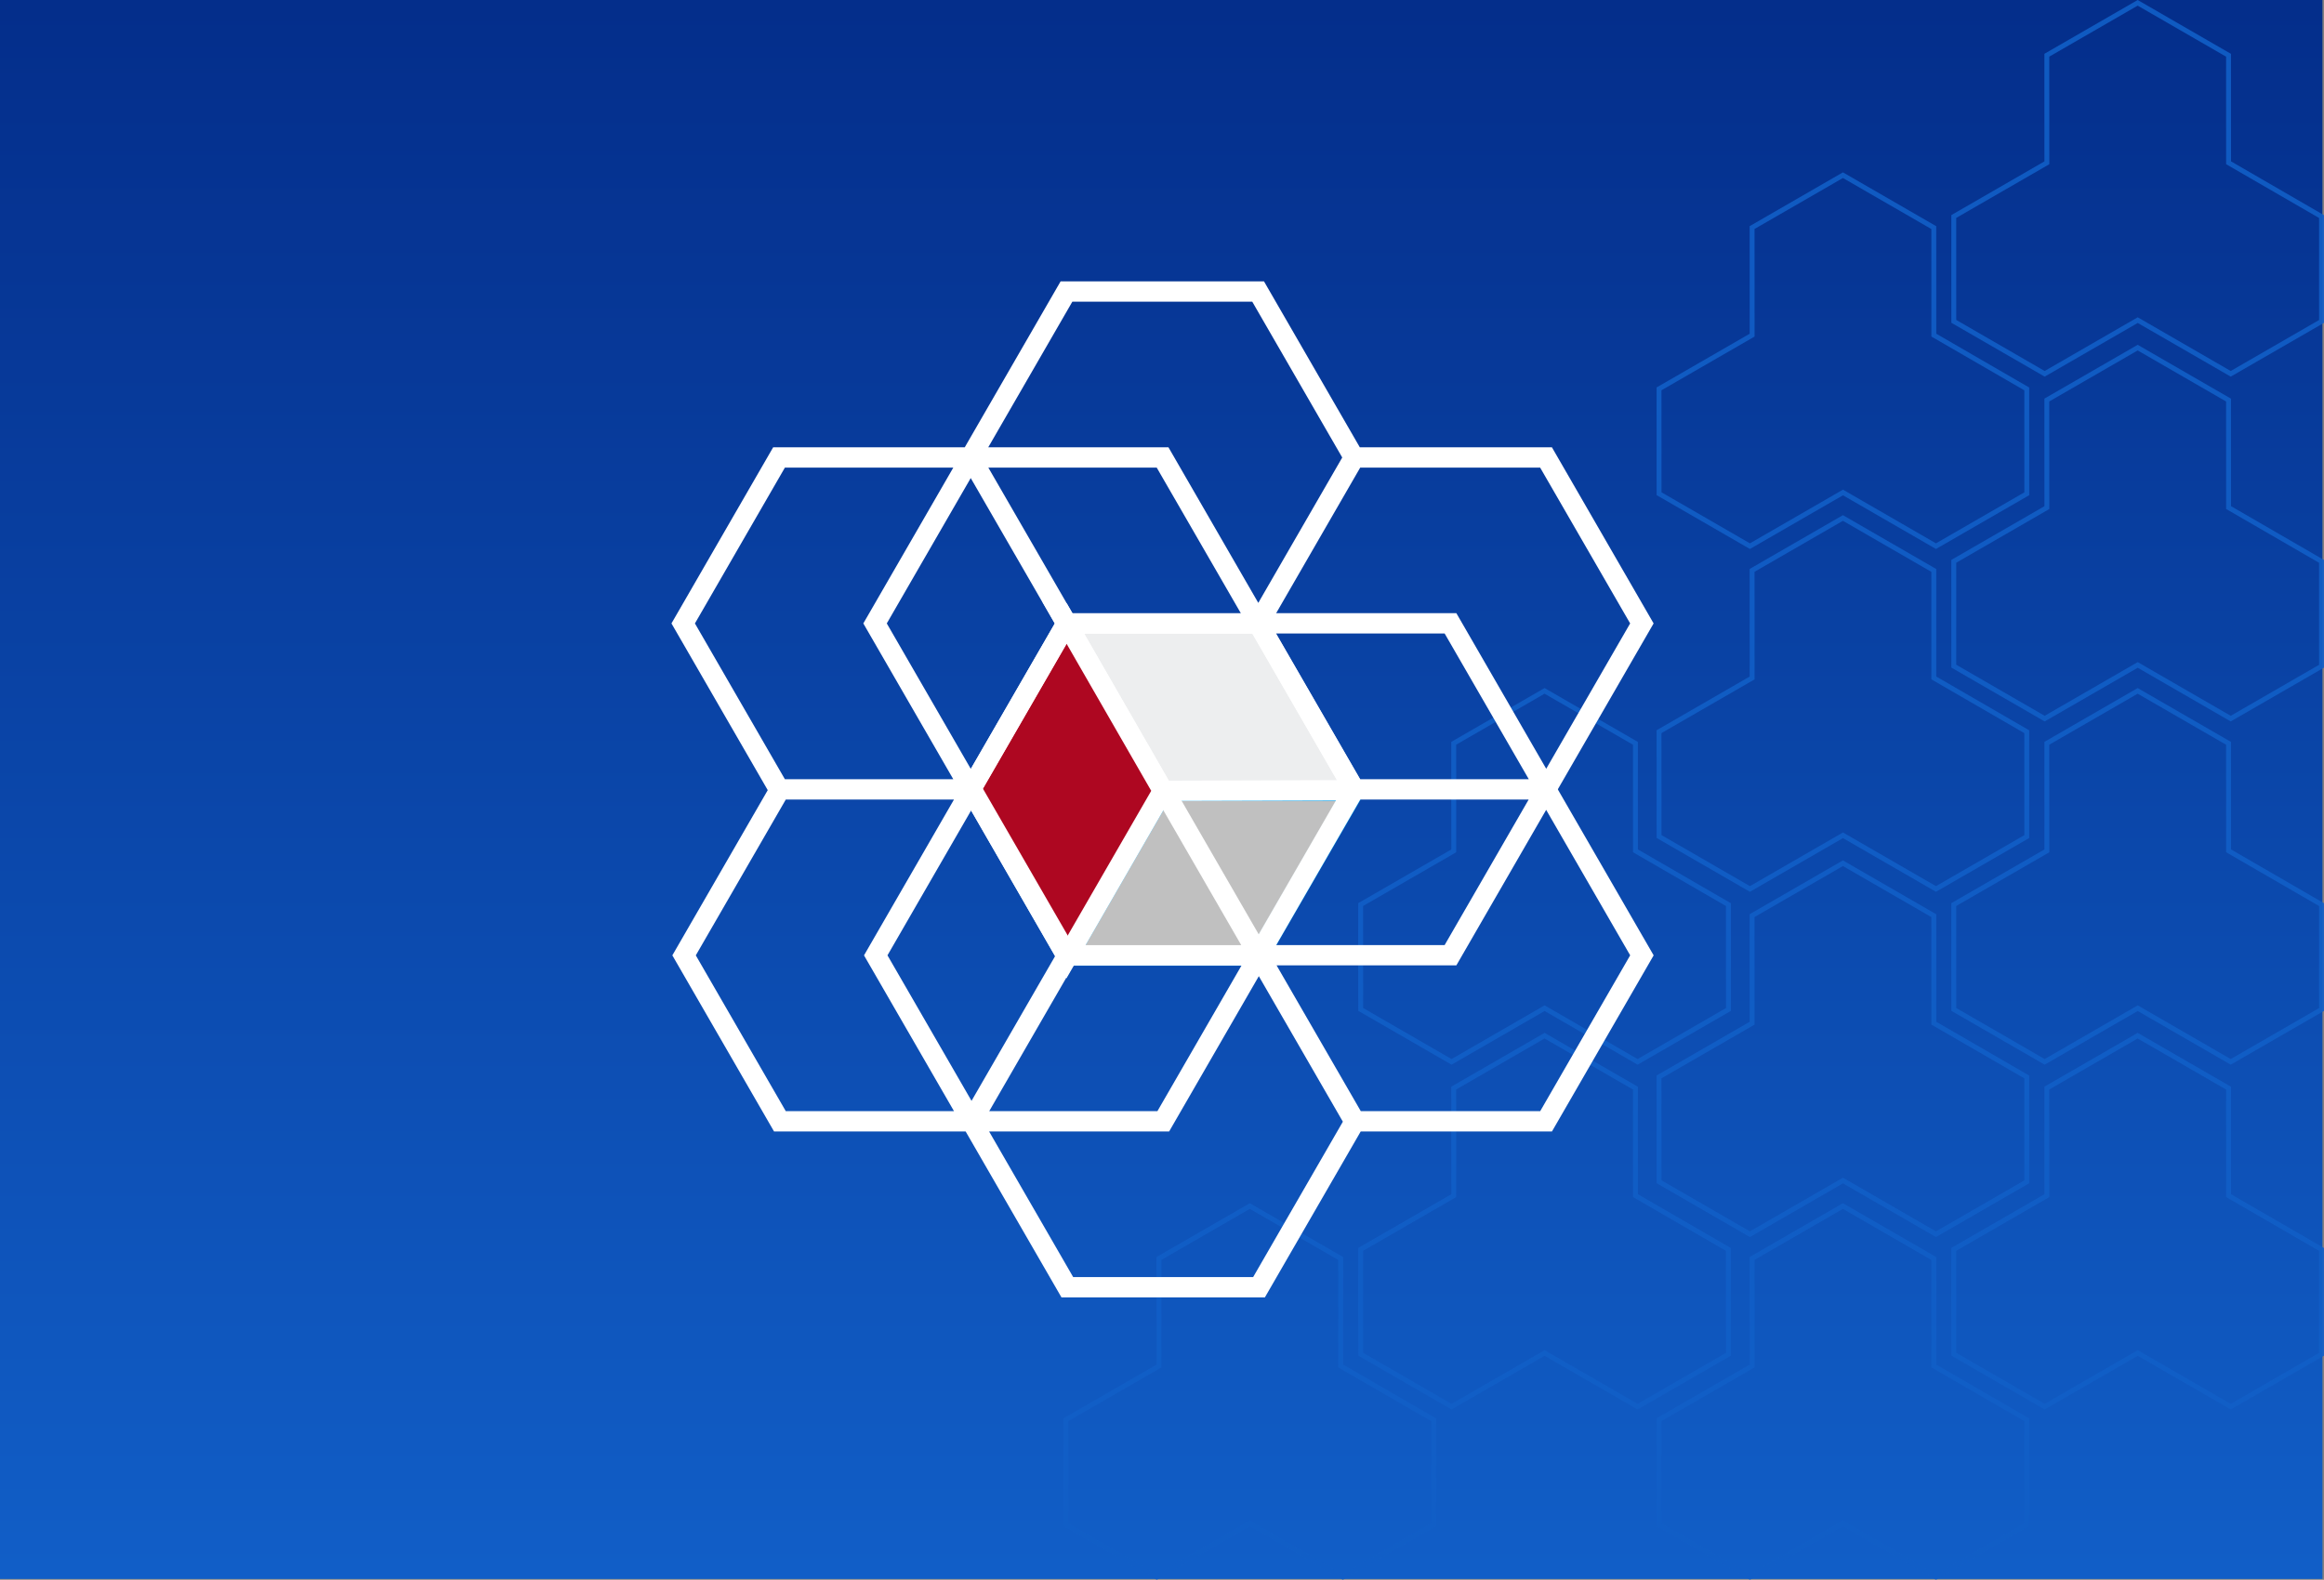 <svg xmlns="http://www.w3.org/2000/svg" xmlns:xlink="http://www.w3.org/1999/xlink" width="475.32" height="323.185" viewBox="0 0 475.32 323.185">
  <rect x="0" y="0" width="475.32" height="323.185" fill="#808080" stroke="none"/>
  <defs>
    <linearGradient id="linear-gradient" x1="0.5" x2="0.5" y2="1" gradientUnits="objectBoundingBox">
      <stop offset="0" stop-color="#042e8b"/>
      <stop offset="1" stop-color="#115ec7"/>
    </linearGradient>
  </defs>
  <g id="Group_4657" data-name="Group 4657" transform="translate(7314 22622)">
    <rect id="Rectangle_3177" data-name="Rectangle 3177" width="475" height="323" transform="translate(-7314 -22622)" fill="url(#linear-gradient)"/>
    <g id="Group_4655" data-name="Group 4655" transform="translate(-7096.494 -22622)" opacity="0.9">
      <g id="Group_4114" data-name="Group 4114" transform="translate(0 140.754)">
        <g id="Union_8" data-name="Union 8" transform="translate(0 105.385)" fill="none">
          <path d="M38.123,66.065,19.09,77.047.006,66.029,0,44,19.043,33.016l-.006-22.008L38.114,0,57.2,11.018,57.2,33.011l19.011,11,.006,22.026L57.144,77.047Z" stroke="none"/>
          <path d="M 19.09 75.892 L 38.123 64.911 L 57.144 75.892 L 75.221 65.462 L 75.216 44.591 L 56.205 33.588 L 56.198 11.595 L 38.114 1.155 L 20.036 11.585 L 20.043 33.593 L 1 44.581 L 1.006 65.451 L 19.09 75.892 M 57.144 77.047 L 38.123 66.065 L 19.09 77.047 L 0.006 66.029 L 2.029757979471469e-06 44.003 L 19.043 33.016 L 19.036 11.007 L 38.114 -2.796766466417466e-06 L 57.198 11.018 L 57.205 33.011 L 76.215 44.014 L 76.222 66.039 L 57.144 77.047 Z" stroke="none" fill="#115ec7"/>
        </g>
        <g id="Union_6" data-name="Union 6" transform="translate(60.285 0)" fill="none">
          <path d="M38.123,66.065,19.09,77.047.006,66.029,0,44,19.043,33.016l-.006-22.008L38.114,0,57.2,11.018,57.2,33.011l19.011,11,.006,22.026L57.144,77.047Z" stroke="none"/>
          <path d="M 19.09 75.892 L 38.123 64.911 L 57.144 75.892 L 75.221 65.462 L 75.216 44.591 L 56.205 33.588 L 56.198 11.595 L 38.114 1.155 L 20.036 11.585 L 20.043 33.593 L 1 44.581 L 1.006 65.451 L 19.09 75.892 M 57.144 77.047 L 38.123 66.065 L 19.09 77.047 L 0.006 66.029 L 2.029757979471469e-06 44.003 L 19.043 33.016 L 19.036 11.007 L 38.114 -2.796766466417466e-06 L 57.198 11.018 L 57.205 33.011 L 76.215 44.014 L 76.222 66.039 L 57.144 77.047 Z" stroke="none" fill="#115ec7"/>
        </g>
        <g id="Union_7" data-name="Union 7" transform="translate(60.285 70.536)" fill="none">
          <path d="M38.123,66.065,19.09,77.047.006,66.029,0,44,19.043,33.016l-.006-22.008L38.114,0,57.2,11.018,57.2,33.011l19.011,11,.006,22.026L57.144,77.047Z" stroke="none"/>
          <path d="M 19.09 75.892 L 38.123 64.911 L 57.144 75.892 L 75.221 65.462 L 75.216 44.591 L 56.205 33.588 L 56.198 11.595 L 38.114 1.155 L 20.036 11.585 L 20.043 33.593 L 1 44.581 L 1.006 65.451 L 19.09 75.892 M 57.144 77.047 L 38.123 66.065 L 19.09 77.047 L 0.006 66.029 L 2.029757979471469e-06 44.003 L 19.043 33.016 L 19.036 11.007 L 38.114 -2.796766466417466e-06 L 57.198 11.018 L 57.205 33.011 L 76.215 44.014 L 76.222 66.039 L 57.144 77.047 Z" stroke="none" fill="#115ec7"/>
        </g>
      </g>
      <g id="Group_4115" data-name="Group 4115" transform="translate(121.308 140.754)">
        <g id="Union_5" data-name="Union 5" transform="translate(0 35.257)" fill="none">
          <path d="M38.123,66.065,19.09,77.047.006,66.029,0,44,19.043,33.016l-.006-22.008L38.114,0,57.2,11.018,57.2,33.011l19.011,11,.006,22.026L57.144,77.047Z" stroke="none"/>
          <path d="M 19.09 75.892 L 38.123 64.911 L 57.144 75.892 L 75.221 65.462 L 75.216 44.591 L 56.205 33.588 L 56.198 11.595 L 38.114 1.155 L 20.036 11.585 L 20.043 33.593 L 1 44.581 L 1.006 65.451 L 19.09 75.892 M 57.144 77.047 L 38.123 66.065 L 19.09 77.047 L 0.006 66.029 L 2.029757979471469e-06 44.003 L 19.043 33.016 L 19.036 11.007 L 38.114 -2.796766466417466e-06 L 57.198 11.018 L 57.205 33.011 L 76.215 44.014 L 76.222 66.039 L 57.144 77.047 Z" stroke="none" fill="#115ec7"/>
        </g>
        <g id="Union_8-2" data-name="Union 8" transform="translate(0 105.385)" fill="none">
          <path d="M38.123,66.065,19.09,77.047.006,66.029,0,44,19.043,33.016l-.006-22.008L38.114,0,57.2,11.018,57.2,33.011l19.011,11,.006,22.026L57.144,77.047Z" stroke="none"/>
          <path d="M 19.09 75.892 L 38.123 64.911 L 57.144 75.892 L 75.221 65.462 L 75.216 44.591 L 56.205 33.588 L 56.198 11.595 L 38.114 1.155 L 20.036 11.585 L 20.043 33.593 L 1 44.581 L 1.006 65.451 L 19.09 75.892 M 57.144 77.047 L 38.123 66.065 L 19.09 77.047 L 0.006 66.029 L 2.029757979471469e-06 44.003 L 19.043 33.016 L 19.036 11.007 L 38.114 -2.796766466417466e-06 L 57.198 11.018 L 57.205 33.011 L 76.215 44.014 L 76.222 66.039 L 57.144 77.047 Z" stroke="none" fill="#115ec7"/>
        </g>
        <g id="Union_6-2" data-name="Union 6" transform="translate(60.285 0)" fill="none">
          <path d="M38.123,66.065,19.09,77.047.006,66.029,0,44,19.043,33.016l-.006-22.008L38.114,0,57.2,11.018,57.2,33.011l19.011,11,.006,22.026L57.144,77.047Z" stroke="none"/>
          <path d="M 19.09 75.892 L 38.123 64.911 L 57.144 75.892 L 75.221 65.462 L 75.216 44.591 L 56.205 33.588 L 56.198 11.595 L 38.114 1.155 L 20.036 11.585 L 20.043 33.593 L 1 44.581 L 1.006 65.451 L 19.09 75.892 M 57.144 77.047 L 38.123 66.065 L 19.09 77.047 L 0.006 66.029 L 2.029757979471469e-06 44.003 L 19.043 33.016 L 19.036 11.007 L 38.114 -2.796766466417466e-06 L 57.198 11.018 L 57.205 33.011 L 76.215 44.014 L 76.222 66.039 L 57.144 77.047 Z" stroke="none" fill="#115ec7"/>
        </g>
        <g id="Union_7-2" data-name="Union 7" transform="translate(60.285 70.536)" fill="none">
          <path d="M38.123,66.065,19.09,77.047.006,66.029,0,44,19.043,33.016l-.006-22.008L38.114,0,57.2,11.018,57.2,33.011l19.011,11,.006,22.026L57.144,77.047Z" stroke="none"/>
          <path d="M 19.09 75.892 L 38.123 64.911 L 57.144 75.892 L 75.221 65.462 L 75.216 44.591 L 56.205 33.588 L 56.198 11.595 L 38.114 1.155 L 20.036 11.585 L 20.043 33.593 L 1 44.581 L 1.006 65.451 L 19.09 75.892 M 57.144 77.047 L 38.123 66.065 L 19.09 77.047 L 0.006 66.029 L 2.029757979471469e-06 44.003 L 19.043 33.016 L 19.036 11.007 L 38.114 -2.796766466417466e-06 L 57.198 11.018 L 57.205 33.011 L 76.215 44.014 L 76.222 66.039 L 57.144 77.047 Z" stroke="none" fill="#115ec7"/>
        </g>
      </g>
      <g id="Group_4116" data-name="Group 4116" transform="translate(121.308 0)">
        <g id="Union_5-2" data-name="Union 5" transform="translate(0 35.257)" fill="none">
          <path d="M38.123,66.065,19.09,77.047.006,66.029,0,44,19.043,33.016l-.006-22.008L38.114,0,57.2,11.018,57.2,33.011l19.011,11,.006,22.026L57.144,77.047Z" stroke="none"/>
          <path d="M 19.09 75.892 L 38.123 64.911 L 57.144 75.892 L 75.221 65.462 L 75.216 44.591 L 56.205 33.588 L 56.198 11.595 L 38.114 1.155 L 20.036 11.585 L 20.043 33.593 L 1 44.581 L 1.006 65.451 L 19.09 75.892 M 57.144 77.047 L 38.123 66.065 L 19.09 77.047 L 0.006 66.029 L 2.029757979471469e-06 44.003 L 19.043 33.016 L 19.036 11.007 L 38.114 -2.796766466417466e-06 L 57.198 11.018 L 57.205 33.011 L 76.215 44.014 L 76.222 66.039 L 57.144 77.047 Z" stroke="none" fill="#115ec7"/>
        </g>
        <g id="Union_8-3" data-name="Union 8" transform="translate(0 105.385)" fill="none">
          <path d="M38.123,66.065,19.09,77.047.006,66.029,0,44,19.043,33.016l-.006-22.008L38.114,0,57.2,11.018,57.2,33.011l19.011,11,.006,22.026L57.144,77.047Z" stroke="none"/>
          <path d="M 19.09 75.892 L 38.123 64.911 L 57.144 75.892 L 75.221 65.462 L 75.216 44.591 L 56.205 33.588 L 56.198 11.595 L 38.114 1.155 L 20.036 11.585 L 20.043 33.593 L 1 44.581 L 1.006 65.451 L 19.09 75.892 M 57.144 77.047 L 38.123 66.065 L 19.09 77.047 L 0.006 66.029 L 2.029757979471469e-06 44.003 L 19.043 33.016 L 19.036 11.007 L 38.114 -2.796766466417466e-06 L 57.198 11.018 L 57.205 33.011 L 76.215 44.014 L 76.222 66.039 L 57.144 77.047 Z" stroke="none" fill="#115ec7"/>
        </g>
        <g id="Union_6-3" data-name="Union 6" transform="translate(60.285 0)" fill="none">
          <path d="M38.123,66.065,19.09,77.047.006,66.029,0,44,19.043,33.016l-.006-22.008L38.114,0,57.2,11.018,57.2,33.011l19.011,11,.006,22.026L57.144,77.047Z" stroke="none"/>
          <path d="M 19.09 75.892 L 38.123 64.911 L 57.144 75.892 L 75.221 65.462 L 75.216 44.591 L 56.205 33.588 L 56.198 11.595 L 38.114 1.155 L 20.036 11.585 L 20.043 33.593 L 1 44.581 L 1.006 65.451 L 19.09 75.892 M 57.144 77.047 L 38.123 66.065 L 19.09 77.047 L 0.006 66.029 L 2.029757979471469e-06 44.003 L 19.043 33.016 L 19.036 11.007 L 38.114 -2.796766466417466e-06 L 57.198 11.018 L 57.205 33.011 L 76.215 44.014 L 76.222 66.039 L 57.144 77.047 Z" stroke="none" fill="#115ec7"/>
        </g>
        <g id="Union_7-3" data-name="Union 7" transform="translate(60.285 70.536)" fill="none">
          <path d="M38.123,66.065,19.09,77.047.006,66.029,0,44,19.043,33.016l-.006-22.008L38.114,0,57.2,11.018,57.2,33.011l19.011,11,.006,22.026L57.144,77.047Z" stroke="none"/>
          <path d="M 19.09 75.892 L 38.123 64.911 L 57.144 75.892 L 75.221 65.462 L 75.216 44.591 L 56.205 33.588 L 56.198 11.595 L 38.114 1.155 L 20.036 11.585 L 20.043 33.593 L 1 44.581 L 1.006 65.451 L 19.09 75.892 M 57.144 77.047 L 38.123 66.065 L 19.09 77.047 L 0.006 66.029 L 2.029757979471469e-06 44.003 L 19.043 33.016 L 19.036 11.007 L 38.114 -2.796766466417466e-06 L 57.198 11.018 L 57.205 33.011 L 76.215 44.014 L 76.222 66.039 L 57.144 77.047 Z" stroke="none" fill="#115ec7"/>
        </g>
      </g>
    </g>
    <g id="Group_4656" data-name="Group 4656" transform="translate(-7176.667 -22564.436)">
      <path id="Path_5223" data-name="Path 5223" d="M29.85,72.4l.089-.244H69l19.517-33.7-.005-.008H49.454Z" transform="translate(51.064 65.769)" fill="silver"/>
      <path id="Path_5224" data-name="Path 5224" d="M71.429,75.544H31.169v-1.6l-2.038-.957.591-1.6h.3l19.463-33.71H90.949l1.193,2.085-.594,1.046ZM34.821,71.388H69.033L86.148,41.836H51.882Z" transform="translate(49.835 64.456)" fill="#00a1ed"/>
      <path id="Path_5225" data-name="Path 5225" d="M29.825,25.817l-.014-.005L49.518,60.059l38.909-.119.152-.263L69.03,25.817Z" transform="translate(50.998 44.156)" fill="#edeeef"/>
      <path id="Path_5226" data-name="Path 5226" d="M51.462,64.972,27.974,24.157l5.432,2.415H73.373L94.121,62.508l-1.35,2.337ZM36.551,30.728,53.861,60.808,88.279,60.7,70.971,30.728Z" transform="translate(47.855 41.325)" fill="#fff"/>
      <path id="Path_5227" data-name="Path 5227" d="M42.183,25.812l-19.6,33.952L42.286,94.011l.005.011,19.6-33.965Z" transform="translate(38.627 44.157)" fill="#ae0721"/>
      <path id="Path_5228" data-name="Path 5228" d="M43.676,101.031l-1.727-3.456L21.695,62.39,43.7,24.277,65.8,62.685ZM26.493,62.392,43.809,92.484l17.2-29.8L43.7,32.6Z" transform="translate(37.114 41.531)" fill="#fff"/>
      <path id="Path_5229" data-name="Path 5229" d="M64.965,173.9h36.822L120.13,142.13,137.319,171.9,118.97,203.685H82.161ZM82.18,139.967h34.4L99.388,169.744h-34.4Zm-38-2.1,17.1-29.623,17.191,29.772-17.1,29.62Zm79.581,2.055h36.768l18.37-31.816,17.183,29.761-18.4,31.872h-36.7ZM4.977,137.872,23.38,106h34.4l-18.4,31.872,18.406,31.872H23.38ZM140.873,106h34.445l-17.189,29.772H123.684ZM63.7,103.766,82,72.061h36.8l18.4,31.875-17.1,29.623-17.712-30.68-.041.024-.024-.046-3.6,2.079,17.809,30.842H82.183Zm59.953-31.742h34.48l17.216,29.818H140.862ZM44.038,69.969l17.17-29.736L78.391,69.99,61.221,99.727Zm-39.24,0L23.2,38.094H57.643L39.24,69.969l18.4,31.872H23.2Zm60.01-31.875H99.247L116.46,67.9H82.018Zm76.057,0H177.67l18.406,31.875L178.909,99.7,160.528,67.865H123.679ZM81.985,4.158h36.806l18.4,31.872-17.17,29.736L101.646,33.938H64.791ZM79.586,0l-19.6,33.938H20.8L0,69.969l19.691,34.106L.179,137.872l20.8,36.028H60.167l19.6,33.943h41.6l19.6-33.943h39.115l20.8-36.028L181.3,103.956l.033-.06-.024-.041,19.566-33.887-20.8-36.031H140.783L121.19,0Z" transform="translate(0 0)" fill="#fff"/>
    </g>
  </g>
</svg>
